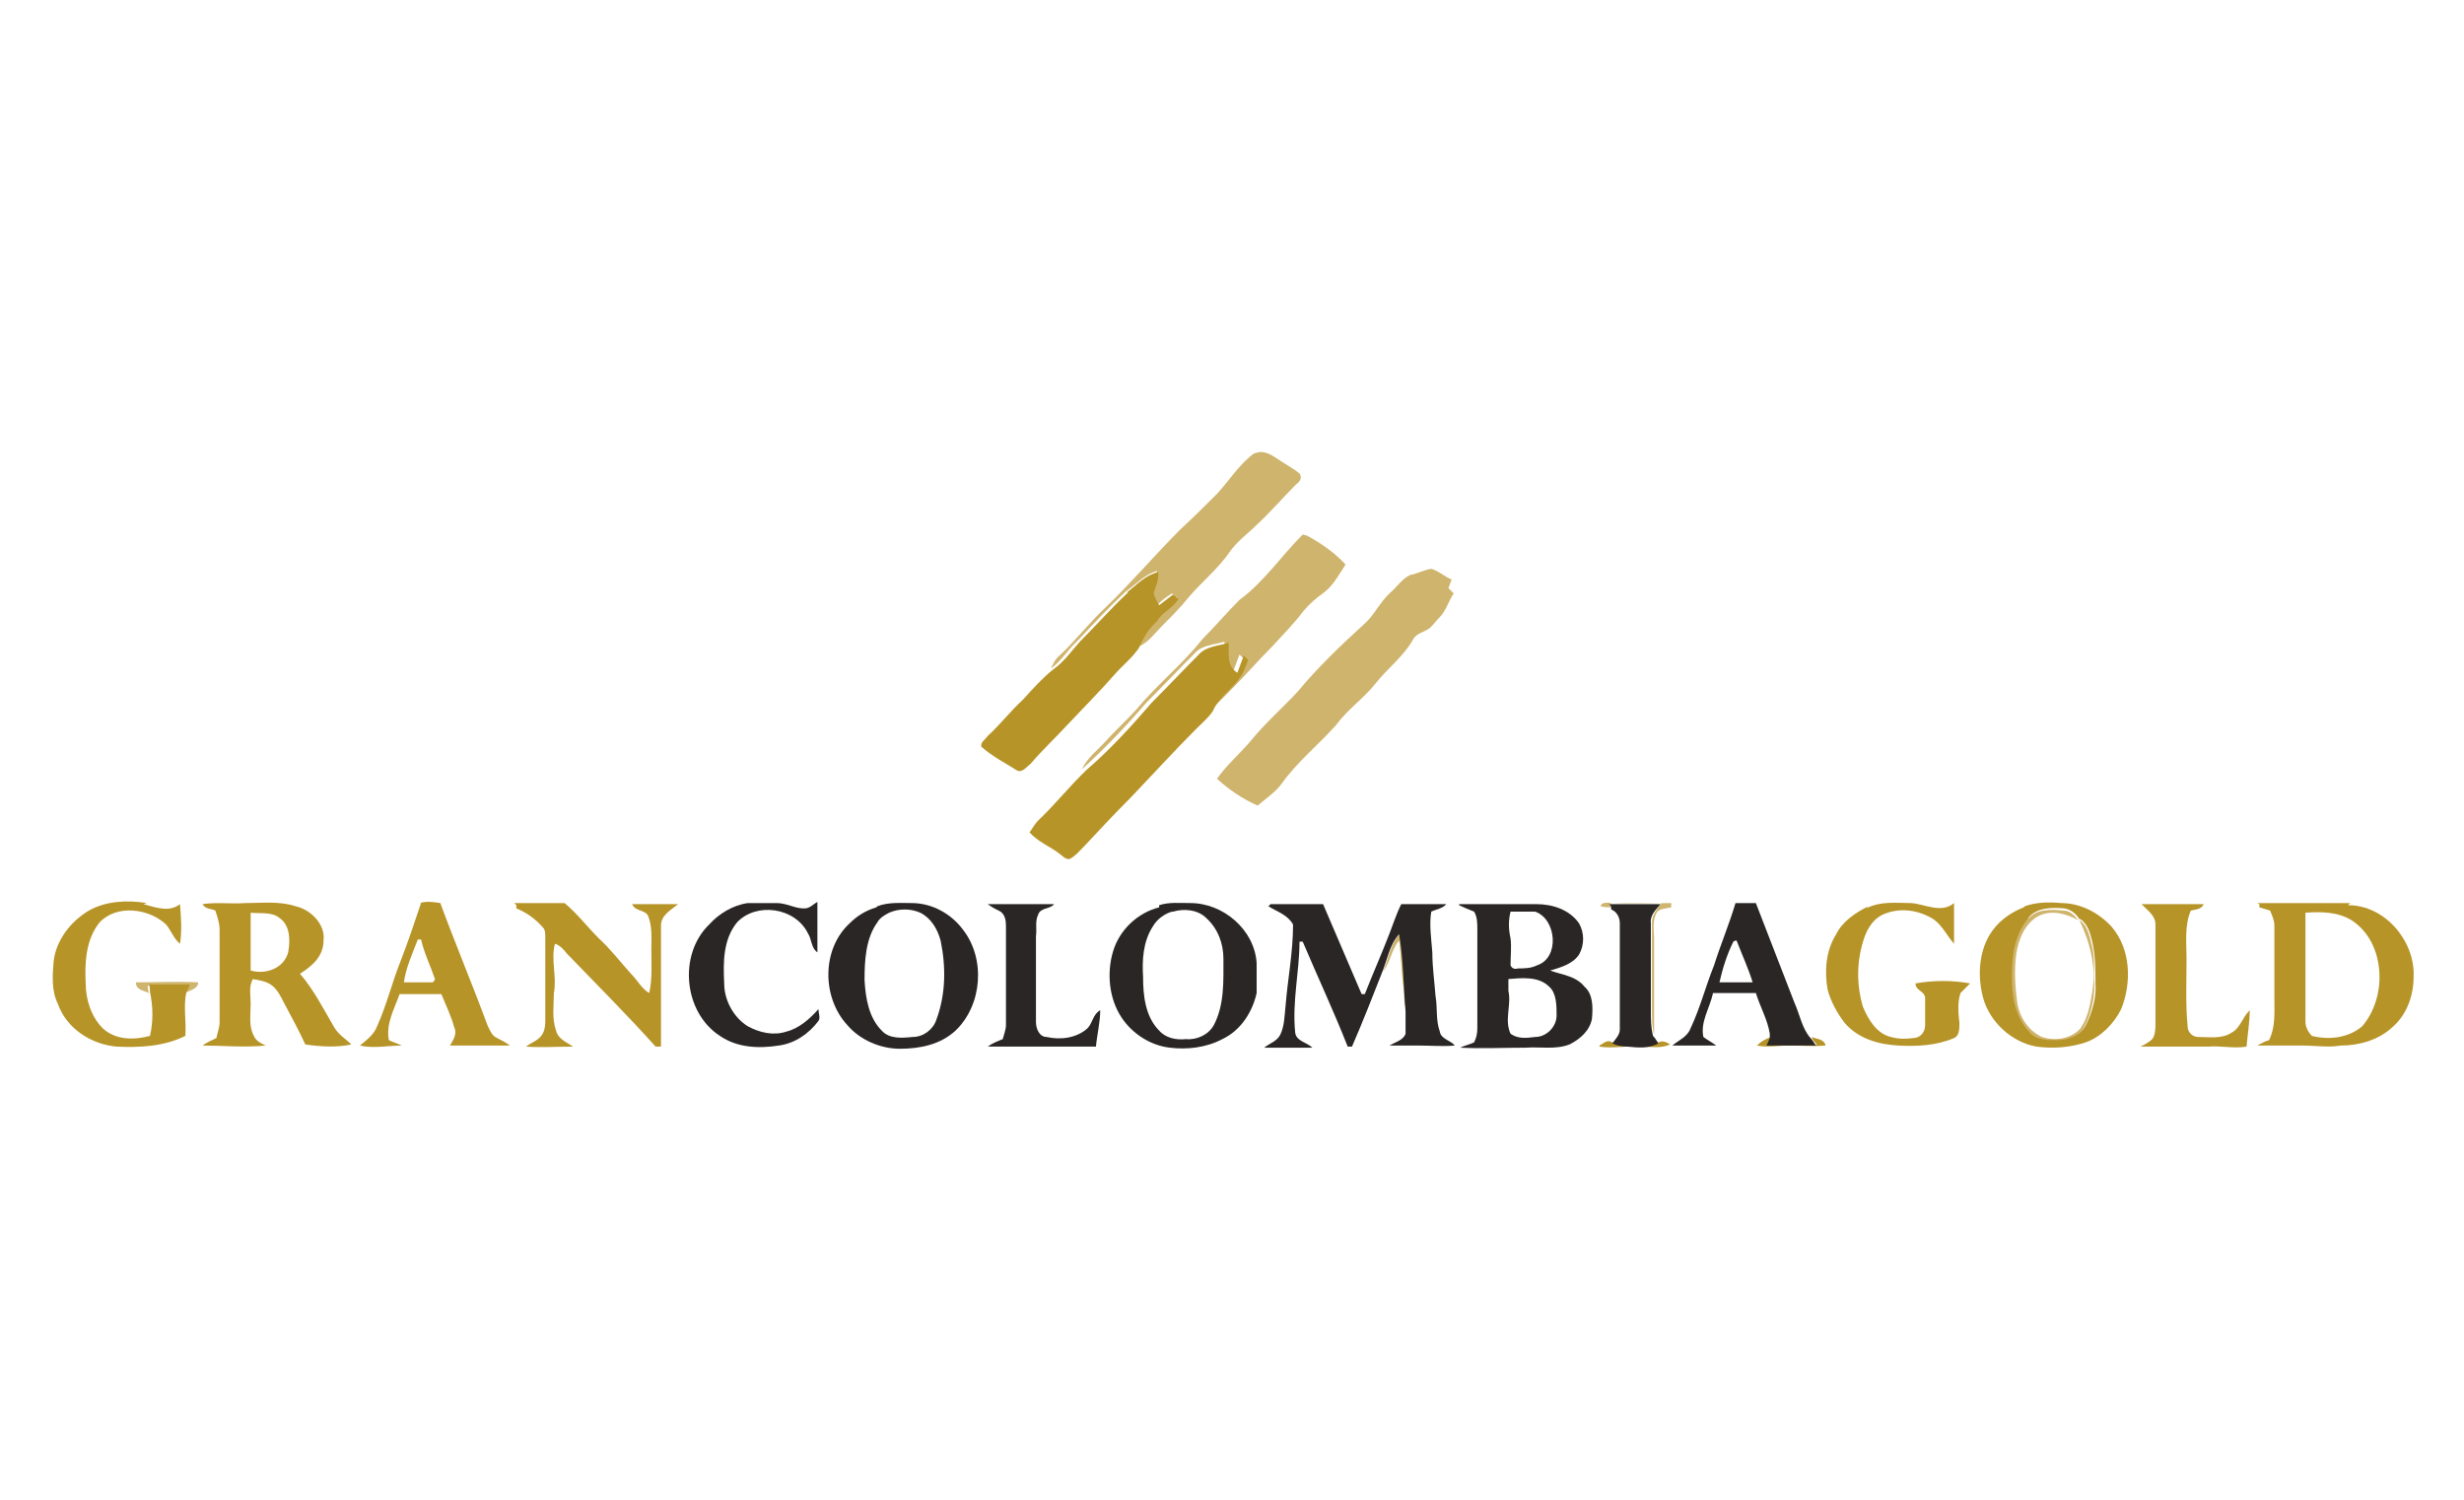 <?xml version="1.0" encoding="UTF-8"?>
<svg xmlns="http://www.w3.org/2000/svg" version="1.1" viewBox="0 0 230 140">
  <defs>
    <style>
      .cls-1 {
        fill: #b79427;
      }

      .cls-2 {
        fill: #cfb46d;
      }

      .cls-3 {
        fill: #2a2625;
      }
    </style>
  </defs>
  <!-- Generator: Adobe Illustrator 28.6.0, SVG Export Plug-In . SVG Version: 1.2.0 Build 709)  -->
  <g>
    <g id="Capa_1">
      <g>
        <g>
          <path class="cls-2" d="M117.2,42.3c.7-.3,1.4.1,2,.5.7.5,1.5.9,2.1,1.4.3.4,0,.8-.3,1-1.3,1.3-2.4,2.6-3.7,3.8-.8.8-1.8,1.5-2.5,2.5-1.1,1.6-2.6,2.8-3.8,4.2-.8,1-1.6,1.8-2.5,2.7-.7.7-1.3,1.6-2.3,2,.4-1,.9-1.8,1.7-2.5.5-.9,1.5-1.2,2-2.1-.2-.1-.3-.3-.5-.4-.5.3-.9.6-1.3,1-.2-.4-.5-.7-.5-1.2.2-.6.5-1.3.4-1.9-1.1.3-1.9,1.2-2.9,1.9-1.6,1.5-3,3-4.5,4.6-.9.8-1.5,1.9-2.5,2.6.2-.4.4-.9.8-1.2,1.5-1.4,2.8-3.1,4.3-4.5,2.4-2.3,4.6-4.9,7-7.3,1.2-1.1,2.3-2.2,3.4-3.3,1.2-1.3,2.1-2.8,3.5-3.8Z"/>
          <path class="cls-2" d="M122,50c1.3.7,2.6,1.6,3.6,2.7-.6.9-1.1,1.9-2,2.6-.7.5-1.3,1-1.9,1.7-.9,1.2-1.9,2.2-2.9,3.3-1.4,1.4-2.6,2.8-4,4.2-.6.6-1.2,1.3-2,1.8.7-1.5,2.4-2.4,3-4,.1-.3.2-.5.3-.8-.1-.1-.3-.3-.4-.4-.2.5-.4,1.1-.6,1.6-.9-.6-.8-1.8-.8-2.8-1,.3-2.1.3-2.8,1.1-1.5,1.5-3,3.1-4.5,4.6-1.9,2.2-3.9,4.3-6,6.2.5-1.1,1.5-1.8,2.2-2.6.9-1,2-2,2.9-3,1.9-2.3,4.3-4.2,6.1-6.5,1.2-1.2,2.3-2.5,3.5-3.7,2.3-1.7,3.9-4.1,5.9-6.1Z"/>
          <path class="cls-2" d="M131.5,53.7c.7-.1,1.4-.5,2.1-.6.7.2,1.2.7,1.9,1-.1.3-.2.5-.3.8l.5.5c-.5.7-.7,1.6-1.3,2.2-.3.3-.6.7-.9,1-.5.4-1.3.5-1.6,1.1-.9,1.6-2.4,2.7-3.5,4.1-1.1,1.4-2.6,2.4-3.7,3.9-1.7,1.9-3.6,3.4-5.1,5.5-.6.8-1.4,1.3-2.2,2-1.4-.6-2.7-1.5-3.8-2.5.9-1.3,2.2-2.4,3.2-3.6,1.3-1.6,2.9-3,4.3-4.5,1.9-2.3,4.1-4.4,6.3-6.4.9-.8,1.4-2,2.4-2.9.6-.5,1.1-1.3,1.8-1.6Z"/>
          <path class="cls-2" d="M149.4,84.7c0-.6.8-.4,1.2-.4,1.8.1,3.6,0,5.4,0,0,0,0,.3,0,.4-.4.1-1,.1-1.3.4-.5.8-.3,1.7-.3,2.5,0,3,0,6,0,9-.2-.7-.2-1.5-.2-2.3,0-2.7,0-5.5,0-8.2,0-.7.5-1.3.9-1.8-1.6,0-3.2,0-4.8,0,0,.1,0,.3.1.4-.3,0-.6,0-1-.1Z"/>
          <path class="cls-2" d="M189.3,85.8c.8-1,2.2-.9,3.3-.8.6,0,1,.4,1.4.9-1.1-.6-2.5-1-3.7-.4-1.3.7-1.9,2.2-2.1,3.6-.2,1.5-.1,3,.1,4.5.2,1.3,1,2.6,2.3,3.2,1.2.4,2.7.2,3.6-.8.7-1,.9-2.2,1.1-3.4.4-2.3-.2-4.6-1.2-6.7.7.4.9,1.3,1.1,2.1.4,1.3.2,2.6.3,3.9,0,1.4-.3,2.7-.9,3.9-.5,1-1.6,1.4-2.7,1.4-.9,0-2,0-2.6-.8-1.2-1.4-1.5-3.3-1.6-5.1,0-1.9.2-3.9,1.5-5.4Z"/>
          <path class="cls-2" d="M129.1,90.7c.5-1.2.7-2.6,1.6-3.6.4,2.4.4,4.8.6,7.2-.3-.6-.2-1.4-.3-2.1-.2-1.5-.2-2.9-.4-4.4-.7.8-.8,2-1.5,2.9Z"/>
          <path class="cls-2" d="M12.7,91.7c1.9,0,3.8-.1,5.8,0,0,.6-.7.7-1.2,1,0-.2.2-.5.3-.7-1.3,0-2.5,0-3.8,0,0,.2,0,.4.1.7-.4-.2-1.2-.3-1.2-.9Z"/>
        </g>
        <g>
          <path class="cls-1" d="M105.2,55.3c.9-.7,1.7-1.6,2.9-1.9.1.7-.2,1.3-.4,1.9,0,.4.3.8.5,1.2.4-.3.9-.7,1.3-1,.2.1.3.3.5.4-.5.9-1.5,1.2-2,2.1-.8.7-1.3,1.6-1.7,2.5-.6.9-1.5,1.6-2.2,2.4-1.4,1.6-3,3.2-4.5,4.8-1.1,1.2-2.3,2.3-3.4,3.6-.4.3-.8.9-1.3.6-1.1-.7-2.3-1.3-3.3-2.2-.1-.4.4-.7.6-1,1.2-1.1,2.1-2.3,3.3-3.4.9-1,1.8-2,2.8-2.8,1-.7,1.7-1.7,2.5-2.6,1.5-1.5,2.9-3.1,4.5-4.6Z"/>
          <path class="cls-1" d="M111.9,61.1c.7-.8,1.9-.8,2.8-1.1,0,1-.2,2.2.8,2.8.2-.5.4-1.1.6-1.6.1.1.3.3.4.4-.1.3-.2.6-.3.8-.6,1.6-2.3,2.4-3,4-.4.6-1,1.1-1.5,1.6-2.1,2.1-4.1,4.3-6.2,6.5-1.5,1.5-2.9,3-4.3,4.5-.4.4-.9,1-1.4,1.2-.4,0-.6-.3-.9-.5-.9-.7-2-1.1-2.8-2,.3-.4.5-.8.8-1.1,1.6-1.5,3-3.3,4.6-4.8,2.2-1.9,4.1-4,6-6.2,1.5-1.5,3-3.1,4.5-4.6Z"/>
          <path class="cls-1" d="M13.4,84.4c1.1.3,2.4.8,3.4,0,.1,1.2.2,2.5,0,3.7-.6-.5-.8-1.2-1.3-1.8-1.6-1.5-4.6-1.9-6.2-.2-1.3,1.6-1.4,3.8-1.3,5.7,0,1.5.5,3.1,1.6,4.2,1.2,1.1,2.9,1.1,4.4.7.3-1.3.3-2.7,0-4.1,0-.2,0-.5-.1-.7,1.3,0,2.5,0,3.8,0,0,.2-.2.5-.3.7-.3,1.3,0,2.7-.1,4.1-2,1-4.3,1.1-6.4,1-2.4-.2-4.7-1.7-5.5-4-.6-1.2-.5-2.6-.4-3.9.2-2,1.6-3.8,3.3-4.8,1.6-.9,3.6-1,5.4-.7Z"/>
          <path class="cls-1" d="M39.2,84.3c.6-.2,1.3-.1,1.9,0,1.4,3.8,3,7.6,4.4,11.4.2.4.4,1,.9,1.2.4.2.8.4,1.2.7-1.9,0-3.8,0-5.6,0,.3-.5.7-1.1.4-1.7-.3-1.1-.8-2.1-1.2-3.1-1.3,0-2.6,0-3.9,0-.5,1.4-1.3,2.8-1,4.3.4.2.8.3,1.2.5-1.3,0-2.6.3-3.9,0,.6-.5,1.3-1,1.6-1.8.9-2,1.4-4.1,2.2-6.1.7-1.8,1.3-3.6,1.9-5.4ZM39,87.7c-.5,1.3-1.1,2.6-1.3,4,.9,0,1.8,0,2.7,0,0,0,.2-.2.2-.3-.4-1.2-1-2.4-1.3-3.7,0,0-.2,0-.3,0Z"/>
          <path class="cls-1" d="M48,84.3c1.6,0,3.1,0,4.7,0,1.2,1,2.1,2.2,3.2,3.3,1.1,1,2,2.2,3,3.3.6.6,1,1.4,1.7,1.8.3-1.3.2-2.7.2-4,0-1.1.1-2.2-.3-3.2-.3-.6-1.2-.4-1.5-1.1,1.4,0,2.8,0,4.3,0-.6.5-1.6,1-1.6,2,0,3.8,0,7.5,0,11.3h-.5c-2.7-3-5.5-5.8-8.3-8.7-.3-.4-.7-.8-1.1-.9-.4,1.5.2,3.1-.1,4.6,0,1.2-.2,2.3.2,3.5.2.8,1,1.1,1.6,1.5-1.5,0-3,.1-4.4,0,.5-.4,1.3-.6,1.6-1.3.2-.4.2-.9.2-1.3,0-2.5,0-5.1,0-7.6,0-.3,0-.7-.2-.9-.7-.8-1.5-1.4-2.5-1.8,0,0,0-.3,0-.3Z"/>
          <path class="cls-1" d="M174.2,84.8c1.3-.7,2.8-.5,4.2-.5,1.3.1,2.8,1,4,0,0,1.3,0,2.5,0,3.8-.7-.8-1.2-1.9-2.1-2.4-1.4-.8-3.1-1-4.6-.3-1,.5-1.5,1.5-1.8,2.5-.6,2-.6,4.1,0,6.1.5,1.2,1.3,2.5,2.6,2.8.7.2,1.4.2,2.1.1.6,0,1.1-.5,1.1-1.2,0-.8,0-1.7,0-2.5,0-.7-.9-.7-.9-1.4,1.7-.3,3.4-.3,5.1,0-.3.3-.6.6-.9.9-.3.9-.2,1.9-.1,2.8,0,.5,0,1.2-.5,1.4-1.6.7-3.5.8-5.2.7-1.8-.1-3.7-.6-5-2.1-.7-.9-1.3-2-1.6-3.1-.3-1.7-.2-3.6.8-5.2.6-1.2,1.8-2,3-2.6Z"/>
          <path class="cls-1" d="M210.7,84.3c2.9,0,5.8,0,8.7,0,0,0-.2.1-.2.2,3.4,0,6.2,3.3,6.1,6.6,0,1.8-.6,3.6-2,4.8-1.3,1.2-3.1,1.7-4.8,1.7-1.2.2-2.4,0-3.6,0-1.4,0-2.8,0-4.2,0,.4-.2.7-.4,1.1-.5.6-1.2.5-2.5.5-3.8,0-2.3,0-4.6,0-6.9,0-.5-.2-.9-.4-1.4-.3-.1-.7-.2-1-.3,0,0,0-.2,0-.3ZM215.2,85.2c0,3.4,0,6.8,0,10.2,0,.5.3,1,.6,1.3,1.6.4,3.4.2,4.7-.9,1.2-1.4,1.7-3.3,1.6-5-.1-1.9-.9-3.8-2.6-4.9-1.3-.8-2.9-.8-4.3-.7Z"/>
          <path class="cls-1" d="M18.9,84.4c1.3-.2,2.7,0,4-.1,1.6,0,3.2-.2,4.7.3,1.4.3,2.8,1.7,2.6,3.2,0,1.5-1.1,2.4-2.2,3.1,1.3,1.5,2.2,3.3,3.2,5,.4.7,1.1,1.1,1.6,1.6-1.4.3-2.9.2-4.3,0-.6-1.3-1.3-2.6-2-3.9-.3-.6-.6-1.2-1.1-1.6-.5-.4-1.2-.5-1.8-.6-.4.7-.2,1.5-.2,2.3,0,1-.2,2.1.3,3,.2.5.7.7,1.1.9-2,.2-4,0-5.9,0,.4-.3.9-.5,1.3-.7.1-.5.3-1,.3-1.5,0-2.9,0-5.8,0-8.6,0-.6-.2-1.2-.4-1.8-.4-.2-.9-.1-1.2-.6ZM23.4,85.2c0,1.8,0,3.6,0,5.4,1.4.4,3.1-.2,3.5-1.7.2-1.1.2-2.5-.8-3.2-.7-.6-1.8-.4-2.7-.5Z"/>
          <path class="cls-1" d="M189,84.6c1.1-.4,2.3-.4,3.4-.3,1.8,0,3.5.9,4.7,2.2,1.8,2.1,1.9,5.2.9,7.7-.7,1.4-1.9,2.6-3.3,3.1-1.5.5-3.1.6-4.6.4-2.3-.4-4.4-2.3-5-4.6-.5-1.9-.4-4.1.6-5.8.7-1.2,1.9-2.1,3.2-2.6ZM189.3,85.8c-1.3,1.5-1.5,3.5-1.5,5.4,0,1.8.3,3.7,1.6,5.1.6.8,1.7.8,2.6.8,1,0,2.2-.4,2.7-1.4.6-1.2,1-2.6.9-3.9,0-1.3,0-2.6-.3-3.9-.2-.8-.4-1.6-1.1-2.1h-.1c-.3-.5-.8-.9-1.4-1-1.1-.1-2.5-.1-3.3.8Z"/>
          <path class="cls-1" d="M199.9,84.4c1.9,0,3.8,0,5.8,0-.2.5-.8.5-1.2.6-.6,1.4-.4,3-.4,4.5,0,2.1-.1,4.2.1,6.3,0,.5.4,1,1,1,1,0,2.2.2,3.1-.4.8-.4,1-1.4,1.7-2.1,0,1.1-.2,2.3-.3,3.4-1.2.2-2.4-.1-3.6,0-1.6,0-3.2,0-4.8,0-.5,0-1,0-1.5,0,.4-.2.8-.4,1.1-.7.3-.4.3-1,.3-1.5,0-3.1,0-6.2,0-9.2,0-.8-.7-1.3-1.2-1.8Z"/>
          <path class="cls-1" d="M164,97.6c.4-.4.8-.6,1.3-.8-.1.2-.2.5-.3.7,1.5,0,3.1,0,4.6,0-.2-.2-.4-.4-.5-.7.5.2,1.2.2,1.3.8-1.1.1-2.3,0-3.4,0-1,0-2,.2-3,0Z"/>
          <path class="cls-1" d="M149.3,97.6c.4-.2.7-.6,1.2-.3.4.2.9.3,1.4.3,1,0,2,.1,2.9-.3.4-.2.8,0,1.1.2-.9.4-1.8.2-2.8.2-1.3-.1-2.6.2-3.8,0Z"/>
        </g>
        <g>
          <path class="cls-3" d="M75.1,84.8c.5,0,.8-.4,1.2-.6,0,1.6,0,3.1,0,4.7-.6-.4-.5-1.2-.9-1.8-1.2-2.4-4.8-2.9-6.6-1-1.3,1.6-1.3,3.7-1.2,5.7,0,1.6.9,3.2,2.2,4,1.1.6,2.4.9,3.6.5,1.2-.3,2.2-1.2,3-2.1,0,.4.2.8,0,1.1-.9,1.2-2.2,2.1-3.7,2.3-1.9.3-3.9.2-5.5-.9-3.4-2.2-3.9-7.6-1-10.4.9-1,2.2-1.8,3.6-2,.9,0,1.8,0,2.7,0,.9,0,1.7.5,2.5.5Z"/>
          <path class="cls-3" d="M92.2,84.4c2.1,0,4.2,0,6.2,0-.4.5-1.3.3-1.5,1-.3.6-.1,1.3-.2,2,0,2.7,0,5.3,0,8,0,.6.3,1.4,1,1.4,1.3.3,2.8.1,3.8-.8.5-.5.5-1.3,1.2-1.7,0,1.1-.3,2.3-.4,3.4-3.4,0-6.7,0-10.1,0,.4-.3.9-.5,1.4-.7.1-.4.3-.9.3-1.3,0-3.1,0-6.2,0-9.3,0-.5-.1-1-.5-1.3-.4-.2-.8-.4-1.2-.7Z"/>
          <path class="cls-3" d="M118.6,84.4c1.6,0,3.3,0,4.9,0,1.2,2.8,2.4,5.6,3.6,8.4,0,0,.3,0,.3,0,.7-1.8,1.5-3.6,2.2-5.4.4-1,.7-2,1.2-3,1.4,0,2.8,0,4.2,0-.3.4-1,.5-1.4.7-.2,1.2,0,2.5.1,3.8,0,1.4.2,2.7.3,4.1.2,1.1,0,2.2.4,3.3.1.7,1,.8,1.4,1.3-1.1.1-2.3,0-3.4,0-.9,0-1.8,0-2.7,0,.5-.3,1.3-.5,1.5-1.1,0-.7,0-1.4,0-2.1-.2-2.4-.2-4.8-.6-7.2-.9,1-1.1,2.4-1.6,3.6-.9,2.3-1.8,4.6-2.8,6.9,0,0-.3,0-.4,0-1.3-3.3-2.8-6.5-4.2-9.8h-.3c0,2.8-.7,5.6-.4,8.5.1.8,1.1.9,1.6,1.4-1.5,0-3,0-4.5,0,.5-.4,1.2-.6,1.5-1.2.4-.8.4-1.8.5-2.7.2-2.5.7-5,.7-7.6-.5-.9-1.5-1.2-2.3-1.7Z"/>
          <path class="cls-3" d="M136.2,84.4c2.4,0,4.8,0,7.2,0,1.5,0,3.1.5,4,1.8.5.9.5,2,0,2.9-.6.9-1.7,1.2-2.7,1.5,1.1.4,2.4.5,3.2,1.5.8.7.8,1.9.7,3-.2,1.1-1.1,1.9-2.1,2.4-1.3.5-2.7.2-4.1.3-2,0-4.1.1-6.1,0,.4-.2.9-.3,1.3-.5.2-.4.3-.8.3-1.3,0-3.1,0-6.2,0-9.3,0-.5,0-1.1-.3-1.6-.5-.2-1-.4-1.4-.6ZM141,85.1c-.2.8-.2,1.6,0,2.5.1.8,0,1.7,0,2.5.1.3.4.4.7.3.6,0,1.2,0,1.8-.3,2.1-.7,1.8-4.3-.2-5-.7,0-1.4,0-2.2,0ZM140.8,91.3c0,.4,0,.8,0,1.2.3,1.3-.4,2.7.2,4,.7.5,1.5.4,2.3.3,1.1,0,2-1,2-2,0-.9,0-2.1-.7-2.7-1-1-2.6-.8-3.9-.7Z"/>
          <path class="cls-3" d="M162.1,84.3c.6,0,1.2,0,1.8,0,1.2,3.1,2.4,6.2,3.6,9.3.5,1.1.7,2.4,1.5,3.3.2.2.3.4.5.7-1.5,0-3.1,0-4.6,0,.1-.2.2-.5.3-.7,0,0,0-.3,0-.4-.2-1.3-.9-2.5-1.3-3.8-1.3,0-2.7,0-4,0-.3,1.4-1.2,2.7-.9,4.1.4.3.8.5,1.2.8-1.4,0-2.7,0-4.1,0,.6-.5,1.4-.8,1.7-1.6.9-1.9,1.4-3.9,2.2-5.9.6-1.9,1.4-3.8,2-5.8ZM161.8,87.9c-.6,1.2-1,2.5-1.3,3.8,1,0,2.1,0,3.1,0-.4-1.3-1-2.6-1.5-3.9,0,0-.2,0-.3.1Z"/>
          <path class="cls-3" d="M81.9,84.6c1-.4,2.2-.3,3.2-.3,1.9,0,3.7,1,4.8,2.5,2.1,2.7,1.8,7-.7,9.4-1.4,1.3-3.3,1.7-5.2,1.7-1.8,0-3.7-.8-4.9-2.2-2.4-2.6-2.4-7.1.2-9.5.7-.7,1.5-1.2,2.5-1.5ZM83,85.2c-.4.2-.9.5-1.1.9-1.1,1.5-1.2,3.6-1.2,5.4.1,1.7.4,3.5,1.6,4.7.7.8,1.9.7,2.9.6,1,0,1.9-.7,2.2-1.6.9-2.4.9-5,.4-7.4-.3-1.1-.9-2.1-1.9-2.6-.9-.4-2-.4-2.9,0Z"/>
          <path class="cls-3" d="M108.2,84.5c.9-.3,1.9-.2,2.9-.2,3.1,0,6,2.5,6.2,5.6,0,.9,0,1.8,0,2.8-.4,1.8-1.5,3.5-3.2,4.3-1.5.8-3.3,1-4.9.8-1.8-.2-3.5-1.3-4.5-2.8-1.2-1.8-1.4-4.2-.8-6.2.6-2,2.3-3.6,4.3-4.1ZM109.4,85.1c-.7.2-1.4.7-1.8,1.4-.9,1.4-1,3.1-.9,4.7,0,1.7.2,3.7,1.5,5,.6.7,1.6.9,2.5.8,1,.1,2.1-.4,2.6-1.3,1-1.9.9-4.1.9-6.2,0-1.4-.5-2.8-1.6-3.8-.8-.8-2.1-.9-3.1-.6Z"/>
          <path class="cls-3" d="M150.2,84.4c1.6,0,3.2,0,4.8,0-.4.5-1,1-.9,1.8,0,2.7,0,5.5,0,8.2,0,.8,0,1.5.2,2.3.2.2.3.4.5.7-.9.5-1.9.4-2.9.3-.5,0-1-.1-1.4-.3.3-.4.7-.8.7-1.3,0-3.3,0-6.6,0-9.9,0-.6-.3-1.1-.8-1.3,0-.1,0-.3-.1-.4Z"/>
        </g>
      </g>
    </g>
  </g>
</svg>
